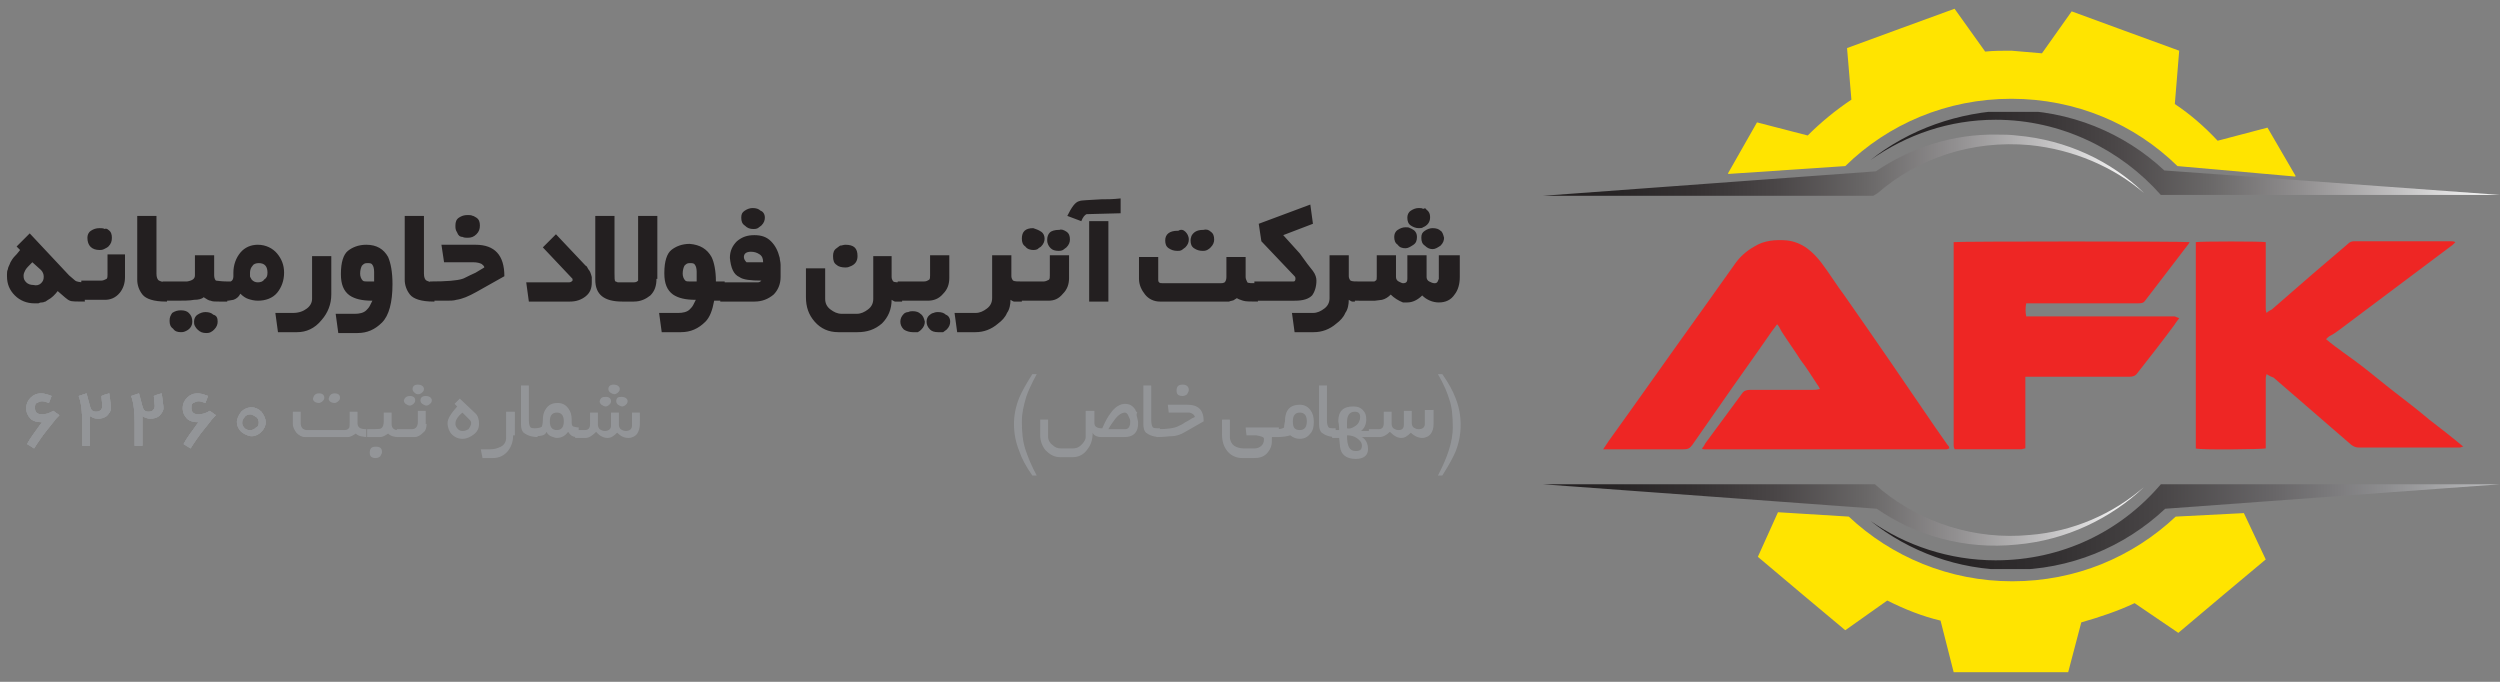 <?xml version="1.0" encoding="utf-8"?>
<!-- Generator: Adobe Illustrator 19.0.0, SVG Export Plug-In . SVG Version: 6.00 Build 0)  -->
<svg version="1.1" id="Layer_1" xmlns="http://www.w3.org/2000/svg" xmlns:xlink="http://www.w3.org/1999/xlink" x="0px" y="0px"
	 viewBox="-107 7 286 78" style="enable-background:new -107 7 286 78;" xml:space="preserve">
<rect x="-107" y="7" width="286" height="78" fill="#808080" stroke="none"/>
<style type="text/css">
	.st0{fill:#231F20;}
	.st1{fill:#939598;}
	.st2{clip-path:url(#XMLID_3_);fill:url(#XMLID_4_);}
	.st3{clip-path:url(#XMLID_6_);fill:url(#XMLID_8_);}
	.st4{clip-path:url(#XMLID_9_);fill:url(#XMLID_10_);}
	.st5{clip-path:url(#XMLID_11_);fill:url(#XMLID_12_);}
	.st6{fill-rule:evenodd;clip-rule:evenodd;fill:#FFE400;}
	.st7{fill:#EE2624;}
</style>
<g id="XMLID_5_">
	<path id="XMLID_247_" class="st0" d="M-97.3,41.5c-0.9,0-1.5,0-1.7-0.1c-0.3-0.1-0.7-0.5-1.4-1.1c-0.3,0.4-0.7,0.8-1.1,1l-0.3,0.2
		c-0.1,0-0.2,0.1-0.4,0.1c-0.1,0-0.2,0-0.4,0.1c-0.1,0-0.3,0-0.5,0c-0.8,0-1.6-0.3-2.2-0.9c-0.6-0.6-0.9-1.3-0.9-2.2v-0.2
		c0-0.2,0-0.4,0.1-0.6c0-0.2,0.2-0.5,0.3-0.8c0.1-0.2,0.3-0.5,0.5-0.7c0.1-0.1,0.3-0.3,0.6-0.7l-0.4-0.4l1.5-1.5l4.5,4.8l0.7,0.6
		c0.1,0.1,0.5,0.2,1.1,0.2V41.5z M-102.3,39.4c0.2-0.2,0.3-0.4,0.3-0.7v-0.1c0-0.2-0.1-0.5-0.3-0.7l-1-0.9c-0.4,0.4-0.7,0.7-0.8,0.9
		c-0.1,0.2-0.2,0.4-0.2,0.6c0,0,0,0.1,0,0.1c0,0.3,0.1,0.5,0.3,0.7c0.2,0.2,0.5,0.3,0.8,0.3c0,0,0,0,0,0
		C-102.8,39.7-102.5,39.6-102.3,39.4L-102.3,39.4z M-92.7,36.2l0,2.5c0,0.7-0.2,1.3-0.6,1.8c-0.5,0.6-1.1,0.8-1.7,0.8h-2.7v-2.2h2.3
		c0.2,0,0.4-0.1,0.6-0.2c0.1-0.1,0.1-0.3,0.1-0.5v-2.3H-92.7z M-94.6,33.3c0.3,0.2,0.4,0.5,0.4,0.9c0,0.4-0.1,0.7-0.4,1
		c-0.1,0.1-0.3,0.2-0.5,0.3c-0.2,0.1-0.4,0.1-0.5,0.1c-0.9,0-1.4-0.5-1.4-1.4v0c0-0.3,0.1-0.6,0.4-0.8c0.3-0.2,0.6-0.3,1-0.3
		c0.2,0,0.4,0,0.6,0.1C-94.9,33.1-94.7,33.2-94.6,33.3L-94.6,33.3z M-88,41.5c-1.4,0-2.3-0.3-2.7-0.8c-0.4-0.5-0.6-1.1-0.6-1.7v-7.3
		h2.2v6.6c0,0.4,0.1,0.7,0.3,0.8c0.2,0.1,0.5,0.2,0.9,0.2V41.5z M-81.1,41.5h-0.8c-0.5,0-0.8,0-1-0.1c-0.2,0-0.5-0.2-0.8-0.4
		c-0.2,0.2-0.6,0.3-1.1,0.3c-0.5,0.1-1.3,0.1-2.2,0.1h-1.4v-2.2h1.5c0.8,0,1.2,0,1.3,0c0.6-0.1,0.9-0.3,0.9-0.7v-2.3h2.2v2.3
		c0,0.3,0.1,0.5,0.2,0.6c0.1,0,0.6,0.1,1.3,0.1V41.5z M-85,43.8c0,0.5-0.3,0.9-0.8,1.1C-86,45-86.2,45-86.3,45
		c-0.4,0-0.7-0.1-0.9-0.4c-0.3-0.2-0.4-0.5-0.4-0.9c0-0.4,0.1-0.6,0.3-0.9c0.3-0.2,0.6-0.3,1-0.3c0.4,0,0.7,0.1,0.9,0.3
		C-85.1,43.1-85,43.4-85,43.8z M-82.1,43.8L-82.1,43.8c0,0.3-0.1,0.6-0.4,0.9c-0.1,0.1-0.2,0.2-0.4,0.3c-0.2,0.1-0.4,0.1-0.5,0.1
		c-0.4,0-0.7-0.1-1-0.4c-0.1-0.1-0.2-0.2-0.3-0.4c-0.1-0.2-0.1-0.3-0.1-0.5c0-0.3,0.1-0.6,0.4-0.8c0.3-0.2,0.6-0.3,0.9-0.3
		c0.4,0,0.7,0.1,0.9,0.3C-82.2,43.1-82.1,43.4-82.1,43.8z M-75.3,36c0.5,0.6,0.8,1.3,0.8,2.2c0,0.9-0.3,1.7-0.8,2.3
		c-0.5,0.6-1.3,0.9-2.2,0.9c-0.4,0-0.8-0.1-1.1-0.2c-0.3-0.1-0.6-0.3-0.9-0.6c-0.2,0.4-0.5,0.6-0.8,0.7l-0.6,0.1c-0.1,0-0.2,0-0.3,0
		h-0.4v-2.2h0.2c0.5,0,0.7,0,0.8,0c0.2-0.1,0.3-0.3,0.3-0.6v-0.4c0-0.9,0.3-1.7,0.8-2.3c0.5-0.6,1.2-0.9,2-0.9
		C-76.6,35-75.8,35.4-75.3,36L-75.3,36z M-76.4,38.2c0-0.7-0.3-1.1-1-1.1c-0.3,0-0.6,0.1-0.7,0.3c-0.2,0.2-0.3,0.5-0.3,0.8
		c0,0.2,0,0.3,0,0.4c0,0.1,0.1,0.2,0.2,0.4c0.2,0.2,0.4,0.3,0.7,0.3c0.3,0,0.6-0.1,0.7-0.3C-76.5,38.8-76.4,38.6-76.4,38.2z
		 M-69.1,36.2l0,4.5c0,1.1-0.4,2.1-1.1,2.9C-71,44.6-72,45-73,45h-2.2l-0.3-2.2h2c0.7,0,1.2-0.2,1.6-0.5c0.4-0.3,0.6-0.7,0.6-1.1
		v-4.9H-69.1z M-62.1,39.5c0,2.1-0.4,3.6-1.2,4.4c-0.8,0.8-1.7,1.2-2.8,1.2h-2.2l-0.3-2.2h2.2c0.5,0,1-0.1,1.3-0.4
		c0.1-0.1,0.3-0.3,0.4-0.5c0.1-0.2,0.2-0.4,0.3-0.6c-1.2,0-2-0.2-2.6-0.6c-0.7-0.5-1-1.3-1-2.4v-0.1c0-1.3,0.3-2.2,0.8-2.6
		c0.5-0.4,1.2-0.7,2.1-0.7c1.2,0,2,0.5,2.5,1.4C-62.3,37.1-62.1,38.1-62.1,39.5L-62.1,39.5z M-65,39.2c0.2,0,0.4,0,0.8,0v-1.1
		c0-0.4-0.1-0.7-0.2-0.8c-0.1-0.2-0.3-0.2-0.6-0.2h0c-0.3,0-0.4,0.1-0.6,0.3c-0.1,0.2-0.2,0.5-0.2,0.9c0,0.3,0.1,0.6,0.3,0.8
		C-65.4,39.2-65.2,39.2-65,39.2L-65,39.2z M-57.4,41.5c-1.4,0-2.3-0.3-2.7-0.8c-0.4-0.5-0.6-1.1-0.6-1.7v-7.3h2.2v6.6
		c0,0.4,0.1,0.7,0.3,0.8c0.2,0.1,0.5,0.2,0.9,0.2V41.5z M-52.6,35c2.2,0,3.3,1.2,3.3,3.6l-3.2,1.8c-0.9,0.5-1.6,0.8-2.3,0.9
		c-0.3,0.1-0.7,0.1-1.2,0.1c-0.4,0-1,0-1.8,0v-2.2c1.9,0,3.1-0.1,3.7-0.3c0.1,0,0.6-0.3,1.5-0.7c0.3-0.2,0.7-0.4,1-0.6
		c0-0.2-0.2-0.3-0.3-0.4c-0.2-0.1-0.5-0.2-1-0.2h-3.3l-0.3-2H-52.6L-52.6,35z M-52.5,31.9c0.3,0.2,0.4,0.5,0.4,0.9
		c0,0.4-0.1,0.7-0.4,1c-0.3,0.3-0.6,0.4-1,0.4c-0.2,0-0.4,0-0.6-0.1c-0.3,0-0.5-0.2-0.6-0.5c-0.2-0.3-0.2-0.5-0.2-0.8
		c0-0.4,0.1-0.7,0.4-0.9c0.3-0.2,0.6-0.3,1-0.3c0.2,0,0.4,0,0.6,0.1C-52.8,31.7-52.7,31.8-52.5,31.9L-52.5,31.9z M-39.3,38.7
		c0,0.2,0,0.4,0,0.6c0,0.7-0.2,1.2-0.7,1.6c-0.5,0.4-1.1,0.6-1.8,0.6h-4.7l-0.3-2.2h4.9c0.2,0,0.3-0.1,0.4-0.2l0-0.2l-3.4-3.6
		l1.5-1.5l3.4,3.6c0.1,0,0.2,0.2,0.3,0.4C-39.5,38-39.4,38.3-39.3,38.7L-39.3,38.7z M-31.9,38.9c0,0.8-0.2,1.4-0.7,1.9
		c-0.5,0.4-1.1,0.7-1.9,0.7h-1.3c-2.1,0-3.1-0.8-3.1-2.5v-7.3h2.2v6.6c0,0.5,0,0.8,0.1,0.9c0.1,0,0.2,0.1,0.3,0.1h0.3
		c0.1,0,0.2,0,0.3,0h1.2c0.3,0,0.4-0.1,0.5-0.2c0,0,0-0.1,0-0.3c0-0.1,0-0.3,0-0.5v-6.6h2.2V38.9z M-25.6,36.4
		c0.3,0.6,0.5,1.6,0.5,2.8h1v2.2h-1.2c-0.2,1.1-0.5,1.9-1,2.4c-0.8,0.8-1.7,1.2-2.8,1.2h-2.2l-0.3-2.2h2.2c0.5,0,1-0.1,1.3-0.4
		c0.1-0.1,0.3-0.3,0.4-0.5c0.1-0.2,0.2-0.4,0.3-0.6c-1.2,0-2-0.2-2.6-0.6c-0.7-0.5-1-1.3-1-2.4v-0.1c0-1.3,0.3-2.2,0.8-2.6
		c0.5-0.4,1.2-0.7,2.1-0.7C-26.9,35-26.1,35.5-25.6,36.4L-25.6,36.4z M-28.1,39.2c0.2,0,0.4,0,0.8,0v-1.1c0-0.4-0.1-0.7-0.2-0.8
		c-0.1-0.2-0.3-0.2-0.6-0.2h0c-0.3,0-0.4,0.1-0.6,0.3c-0.1,0.2-0.2,0.5-0.2,0.9c0,0.3,0.1,0.6,0.3,0.8
		C-28.5,39.2-28.3,39.2-28.1,39.2L-28.1,39.2z M-17.7,38.5c0,0.1,0,0.1,0,0.2c0,0.8-0.3,1.5-0.8,2c-0.6,0.5-1.3,0.8-2.2,0.8h-3.9
		v-2.2h4.3c0.2,0,0.3-0.1,0.4-0.2c-1.2,0-2.1-0.1-2.5-0.4c-0.7-0.3-1-1.1-1.1-2.2c0-0.8,0.3-1.4,0.8-1.9c0.6-0.5,1.2-0.7,2-0.7
		c0.8,0,1.4,0.2,1.9,0.7c0.5,0.5,0.8,1.1,1,1.9c0,0.2,0.1,0.5,0.1,0.8L-17.7,38.5z M-19.5,31.9L-19.5,31.9c0,0.3-0.1,0.6-0.4,0.9
		c-0.1,0.1-0.3,0.2-0.4,0.3c-0.2,0.1-0.4,0.1-0.5,0.1c-0.4,0-0.7-0.1-1-0.4c-0.3-0.2-0.4-0.5-0.4-0.9c0-0.4,0.1-0.6,0.4-0.8
		c0.3-0.2,0.6-0.3,0.9-0.3c0.4,0,0.7,0.1,0.9,0.3C-19.7,31.2-19.5,31.5-19.5,31.9z M-19.7,37c0-0.4-0.1-0.7-0.4-0.9
		c-0.3-0.2-0.6-0.3-1-0.3c-0.5,0-0.8,0.2-0.8,0.6c0,0.2,0.1,0.4,0.3,0.6C-21.4,37-21,37-20.4,37H-19.7z M-3.7,41.5h-0.6
		c-0.1,0-0.2,0-0.3,0c-0.1,0-0.2-0.1-0.4-0.2c0,1.1-0.4,2-1.1,2.7C-6.9,44.7-7.8,45-8.9,45h-2.2c-1.1,0-2-0.4-2.7-1.2
		c-0.7-0.8-1-1.7-1-2.8v-3.3h2.2v3.5c0,0.5,0.2,0.9,0.6,1.2c0.4,0.3,0.8,0.5,1.3,0.5H-9c0.5,0,0.9-0.2,1.3-0.5
		c0.4-0.3,0.6-0.7,0.6-1.2v-4.9H-5v2.4c0,0.2,0.1,0.4,0.2,0.5c0.1,0.1,0.5,0.1,1,0.1V41.5z M-10.3,35c1,0,1.4,0.4,1.4,1.3
		c0,0.6-0.3,1-0.9,1.2c-0.2,0.1-0.4,0.1-0.5,0.1c-0.4,0-0.8-0.1-1-0.3c-0.3-0.2-0.4-0.5-0.4-1c0-0.4,0.1-0.7,0.4-0.9
		c0.1-0.1,0.3-0.2,0.4-0.3C-10.7,35.1-10.5,35-10.3,35L-10.3,35z M1.6,38.8c0,0.7-0.2,1.3-0.7,1.8c-0.5,0.6-1.1,0.8-1.8,0.8h-3.4
		v-2.2h3c0.3,0,0.4-0.1,0.6-0.2c0.1-0.1,0.1-0.3,0.1-0.5v-2.3h2.2V38.8z M-1.2,43.8c0,0.3-0.1,0.6-0.4,0.9c-0.1,0.1-0.2,0.2-0.4,0.3
		C-2.3,45-2.4,45-2.6,45c-0.3,0-0.7-0.1-1-0.3c-0.3-0.3-0.4-0.6-0.4-0.9s0.1-0.6,0.4-0.9c0.1-0.1,0.3-0.2,0.5-0.2
		c0.2-0.1,0.4-0.1,0.5-0.1c0.4,0,0.7,0.1,0.9,0.3C-1.4,43.1-1.3,43.4-1.2,43.8z M1.7,43.8c0,0.3-0.1,0.6-0.4,0.9
		c-0.1,0.1-0.3,0.2-0.4,0.3C0.6,45,0.5,45,0.3,45c-0.4,0-0.7-0.1-0.9-0.3C-0.9,44.4-1,44.1-1,43.8v0c0-0.3,0.1-0.6,0.4-0.8
		c0.1-0.1,0.3-0.2,0.4-0.2c0.2-0.1,0.4-0.1,0.5-0.1c0.4,0,0.7,0.1,0.9,0.3C1.5,43.1,1.7,43.4,1.7,43.8z M9.9,41.5H9.3
		c-0.1,0-0.2,0-0.3,0c-0.1,0-0.2-0.1-0.4-0.2c0,0.5-0.1,1.1-0.4,1.5c-0.2,0.5-0.6,0.9-1,1.2c-0.8,0.7-1.7,1-2.6,1H2.5l-0.3-2.2h2.4
		c0.5,0,0.9-0.2,1.3-0.5c0.4-0.3,0.6-0.7,0.6-1.2v-4.9h2.2v2.4c0,0.2,0.1,0.4,0.2,0.5c0.2,0.1,0.5,0.1,1,0.1V41.5z M15.3,38.8
		c0,0.7-0.2,1.3-0.7,1.8c-0.5,0.6-1,0.8-1.7,0.8H9.4v-2.2h3c0.2,0,0.4-0.1,0.6-0.2c0.1-0.1,0.1-0.3,0.1-0.5v-2.3h2.2V38.8z
		 M12.1,33.5c0.3,0.2,0.4,0.5,0.4,0.8c0,0.3-0.1,0.6-0.4,0.9c-0.1,0.1-0.2,0.1-0.4,0.3c-0.2,0.1-0.4,0.1-0.5,0.1
		c-0.3,0-0.7-0.1-0.9-0.4c-0.3-0.2-0.4-0.5-0.4-0.9c0-0.8,0.4-1.2,1.3-1.2C11.5,33.2,11.8,33.3,12.1,33.5L12.1,33.5z M15,33.5
		c0.3,0.2,0.4,0.5,0.4,0.9c0,0.3-0.1,0.6-0.4,0.9c-0.1,0.1-0.3,0.2-0.4,0.3c-0.2,0.1-0.4,0.1-0.5,0.1c-0.4,0-0.7-0.1-0.9-0.3
		c-0.2-0.2-0.4-0.5-0.4-0.9v-0.1c0-0.3,0.1-0.6,0.3-0.8c0.2-0.2,0.6-0.3,1-0.3h0.1C14.4,33.2,14.7,33.3,15,33.5L15,33.5z M21.1,31.4
		l-3.8,0.1c-0.2,0.1-0.4,0.3-0.6,0.8l-1.6-0.6c0.5-1,0.9-1.6,1.4-1.7c0.2-0.1,1-0.1,2.5-0.2c0.6,0,1.3,0,2.2-0.1V31.4z M19.8,41.5
		h-2.2v-9.2h2.2V41.5z M36.9,41.5c-0.8,0-1.4,0-1.7-0.1c-0.3-0.1-0.6-0.2-0.7-0.3c-0.1,0.1-0.2,0.1-0.3,0.2
		c-0.1,0.1-0.4,0.1-0.6,0.2c-0.2,0-0.3,0-0.4,0h-7.5c-0.7,0-1.3-0.3-1.7-0.8c-0.4-0.5-0.7-1.1-0.7-1.8v-2.5h2.2v2.3
		c0,0.1,0,0.2,0,0.3c0,0.1,0,0.2,0.1,0.3c0.1,0.1,0.2,0.1,0.5,0.1h6.5c0.2,0,0.3,0,0.5-0.1c0.1-0.1,0.2-0.3,0.2-0.6v-2.3h2.2v2.3
		c0,0.2,0.1,0.4,0.2,0.6c0.1,0.1,0.5,0.1,1.2,0.1V41.5z M28.6,33.5c0.2,0.2,0.4,0.5,0.4,0.9v0c0,0.3-0.1,0.6-0.4,0.9
		c-0.1,0.1-0.3,0.2-0.4,0.3c-0.2,0.1-0.3,0.1-0.5,0.1c-0.4,0-0.7-0.1-1-0.3c-0.3-0.2-0.4-0.5-0.4-0.9v0c0-0.7,0.5-1.1,1.4-1.1h0.1
		C28.1,33.2,28.4,33.3,28.6,33.5L28.6,33.5z M31.5,33.5c0.3,0.2,0.4,0.5,0.4,0.9c0,0.3-0.1,0.6-0.4,0.9c-0.1,0.1-0.2,0.2-0.4,0.3
		c-0.2,0.1-0.4,0.1-0.5,0.1c-0.4,0-0.7-0.1-1-0.3c-0.3-0.2-0.4-0.5-0.4-0.9c0-0.1,0-0.2,0.1-0.5c0.2-0.4,0.6-0.7,1.3-0.7h0.1
		C31,33.2,31.3,33.3,31.5,33.5L31.5,33.5z M43.2,38c0.3,0.4,0.4,0.8,0.4,1.1c0,0.7-0.2,1.3-0.5,1.7c-0.4,0.4-1,0.6-2,0.6h-4.6v-2.2
		H41c0.1,0,0.2-0.1,0.2-0.3c0-0.1,0-0.2-0.1-0.3l-3.8-4l-0.3-2l5.9-2.2l0.3,2.2l-3.4,1.3l1.9,2.1C42.4,37,42.8,37.5,43.2,38L43.2,38
		z M48,41.5c-0.1,0-0.2,0-0.3,0c-0.1,0-0.2-0.1-0.4-0.2c0,0.5-0.1,1.1-0.4,1.5c-0.2,0.5-0.6,0.9-1,1.2c-0.8,0.7-1.7,1-2.6,1h-2.2
		l-0.3-2.2h2.4c0.5,0,0.9-0.2,1.3-0.5c0.4-0.3,0.6-0.7,0.6-1.2v-4.9h2.2v2.4c0,0.2,0.1,0.4,0.2,0.5c0.2,0.1,0.5,0.1,1,0.1h1.5
		c0,0,0.1,0,0.1,0h0.1c0.1,0,0.1-0.1,0.2-0.1c0.1-0.1,0.1-0.2,0.1-0.5v-2.4h2.2v2.5c0,0.2,0.1,0.4,0.3,0.5c0.2,0.1,0.4,0.2,0.5,0.2
		h0c0.4,0,0.5-0.2,0.5-0.5v-2.7h2.2v2.5c0,0.2,0.1,0.4,0.3,0.5c0.2,0.1,0.4,0.2,0.6,0.2h0c0.1,0,0.2,0,0.3-0.1
		c0.1-0.1,0.1-0.2,0.2-0.4v-2.7H60v2.5c0,0.8-0.2,1.5-0.6,2c-0.4,0.6-1,0.9-1.8,0.9c-0.7,0-1.4-0.3-1.9-0.8
		c-0.5,0.5-1.1,0.8-1.7,0.8c-0.1,0-0.3,0-0.5,0c-0.5-0.2-1-0.5-1.4-0.9c-0.3,0.3-0.6,0.5-1,0.6l-0.8,0.1H48z M54.7,33.3
		c0.3,0.2,0.4,0.5,0.4,0.8c0,0.4-0.1,0.7-0.4,0.9c-0.3,0.2-0.6,0.4-0.9,0.4c-0.4,0-0.7-0.1-0.9-0.4c-0.3-0.2-0.4-0.5-0.4-0.9
		c0-0.3,0.1-0.6,0.4-0.8c0.3-0.2,0.6-0.3,0.9-0.3c0.2,0,0.4,0,0.5,0.1C54.4,33.1,54.5,33.2,54.7,33.3L54.7,33.3z M56.2,31
		c0.3,0.2,0.4,0.5,0.4,0.8v0.1c0,0.5-0.3,0.9-0.8,1.1c-0.1,0.1-0.3,0.1-0.5,0.1c-0.3,0-0.6-0.1-0.9-0.3c-0.3-0.2-0.4-0.5-0.4-0.9
		c0-0.3,0.1-0.6,0.4-0.8c0.3-0.2,0.6-0.3,0.9-0.3c0.2,0,0.4,0,0.5,0.1C56,30.8,56.1,30.8,56.2,31L56.2,31z M58.2,34.2
		c0,0.3-0.1,0.6-0.4,0.9c-0.3,0.2-0.6,0.4-0.9,0.4c-0.3,0-0.6-0.1-0.9-0.4c-0.3-0.2-0.4-0.5-0.4-0.9c0-0.4,0.1-0.6,0.4-0.8
		c0.3-0.2,0.6-0.3,0.9-0.3c0.4,0,0.7,0.1,0.9,0.3C58,33.5,58.1,33.8,58.2,34.2z"/>
	<g>
		<path class="st1" d="M-100.2,54.5c-0.2,0.2-0.5,0.5-0.7,0.8l-0.8,1c-0.4,0.5-0.9,1.2-1.4,2l-0.8-0.5c0.3-0.6,0.9-1.4,1.7-2.5
			c-0.5,0-1-0.1-1.3-0.4c-0.3-0.3-0.5-0.7-0.5-1.2c0-0.5,0.2-0.9,0.5-1.2c0.3-0.3,0.7-0.5,1.2-0.5c0.3,0,0.7,0.1,1.2,0.3l-0.3,0.8
			c-0.3-0.1-0.5-0.2-0.8-0.2c-0.2,0-0.4,0.1-0.6,0.2c-0.2,0.1-0.2,0.3-0.2,0.6c0,0.5,0.3,0.7,0.8,0.7c0.4,0,0.8-0.1,1.3-0.4
			L-100.2,54.5z"/>
		<path class="st1" d="M-94.3,53.7c0,0.3-0.2,0.6-0.5,0.9c-0.3,0.2-0.6,0.3-1,0.3c-0.3,0-0.6-0.1-0.9-0.3l0,3.4h-0.9v-2.7
			c0-1.2-0.1-2.2-0.4-3l0.9-0.3l0.4,1.5c0.1,0.4,0.3,0.6,0.7,0.6c0.3,0,0.5-0.1,0.6-0.3c0.1-0.1,0.1-0.3,0.1-0.4l-0.1-1.1
			c0.2-0.1,0.5-0.2,0.9-0.3C-94.4,52.8-94.3,53.4-94.3,53.7z"/>
		<path class="st1" d="M-88.3,53.7c0,0.3-0.2,0.6-0.5,0.9c-0.3,0.2-0.6,0.3-1,0.3c-0.3,0-0.6-0.1-0.9-0.3l0,3.4h-0.9v-2.7
			c0-1.2-0.1-2.2-0.4-3l0.9-0.3l0.4,1.5c0.1,0.4,0.3,0.6,0.7,0.6c0.3,0,0.5-0.1,0.6-0.3c0.1-0.1,0.1-0.3,0.1-0.4l-0.1-1.1
			c0.2-0.1,0.5-0.2,0.9-0.3C-88.4,52.8-88.3,53.4-88.3,53.7z"/>
		<path class="st1" d="M-82.3,54.5c-0.2,0.2-0.5,0.5-0.7,0.8l-0.8,1c-0.4,0.5-0.9,1.2-1.4,2l-0.8-0.5c0.3-0.6,0.9-1.4,1.7-2.5
			c-0.5,0-1-0.1-1.3-0.4c-0.3-0.3-0.5-0.7-0.5-1.2c0-0.5,0.2-0.9,0.5-1.2c0.3-0.3,0.7-0.5,1.2-0.5c0.3,0,0.7,0.1,1.2,0.3l-0.3,0.8
			c-0.3-0.1-0.5-0.2-0.8-0.2c-0.2,0-0.4,0.1-0.6,0.2c-0.2,0.1-0.2,0.3-0.2,0.6c0,0.5,0.3,0.7,0.8,0.7c0.4,0,0.8-0.1,1.3-0.4
			L-82.3,54.5z"/>
		<path class="st1" d="M-76.6,55.3c0,0.4-0.2,0.8-0.5,1.1c-0.3,0.3-0.7,0.5-1.1,0.5c-0.4,0-0.8-0.2-1.2-0.5
			c-0.3-0.3-0.5-0.7-0.5-1.1c0-0.4,0.2-0.8,0.5-1.2c0.3-0.3,0.7-0.5,1.2-0.5c0.4,0,0.8,0.2,1.1,0.5C-76.8,54.5-76.6,54.9-76.6,55.3z
			 M-77.4,55.3c0-0.2-0.1-0.5-0.3-0.6s-0.4-0.3-0.7-0.3c-0.2,0-0.5,0.1-0.6,0.3c-0.2,0.2-0.3,0.4-0.3,0.7c0,0.2,0.1,0.4,0.3,0.6
			c0.2,0.2,0.4,0.2,0.7,0.2c0.2,0,0.4-0.1,0.6-0.3C-77.4,55.8-77.4,55.5-77.4,55.3z"/>
	</g>
	<g>
		<path class="st1" d="M-100.2,54.5c-0.2,0.2-0.5,0.5-0.7,0.8l-0.8,1c-0.4,0.5-0.9,1.2-1.4,2l-0.8-0.5c0.3-0.6,0.9-1.4,1.7-2.5
			c-0.5,0-1-0.1-1.3-0.4c-0.3-0.3-0.5-0.7-0.5-1.2c0-0.5,0.2-0.9,0.5-1.2c0.3-0.3,0.7-0.5,1.2-0.5c0.3,0,0.7,0.1,1.2,0.3l-0.3,0.8
			c-0.3-0.1-0.5-0.2-0.8-0.2c-0.2,0-0.4,0.1-0.6,0.2c-0.2,0.1-0.2,0.3-0.2,0.6c0,0.5,0.3,0.7,0.8,0.7c0.4,0,0.8-0.1,1.3-0.4
			L-100.2,54.5z"/>
		<path class="st1" d="M-94.3,53.7c0,0.3-0.2,0.6-0.5,0.9c-0.3,0.2-0.6,0.3-1,0.3c-0.3,0-0.6-0.1-0.9-0.3l0,3.4h-0.9v-2.7
			c0-1.2-0.1-2.2-0.4-3l0.9-0.3l0.4,1.5c0.1,0.4,0.3,0.6,0.7,0.6c0.3,0,0.5-0.1,0.6-0.3c0.1-0.1,0.1-0.3,0.1-0.4l-0.1-1.1
			c0.2-0.1,0.5-0.2,0.9-0.3C-94.4,52.8-94.3,53.4-94.3,53.7z"/>
		<path class="st1" d="M-88.3,53.7c0,0.3-0.2,0.6-0.5,0.9c-0.3,0.2-0.6,0.3-1,0.3c-0.3,0-0.6-0.1-0.9-0.3l0,3.4h-0.9v-2.7
			c0-1.2-0.1-2.2-0.4-3l0.9-0.3l0.4,1.5c0.1,0.4,0.3,0.6,0.7,0.6c0.3,0,0.5-0.1,0.6-0.3c0.1-0.1,0.1-0.3,0.1-0.4l-0.1-1.1
			c0.2-0.1,0.5-0.2,0.9-0.3C-88.4,52.8-88.3,53.4-88.3,53.7z"/>
		<path class="st1" d="M-82.3,54.5c-0.2,0.2-0.5,0.5-0.7,0.8l-0.8,1c-0.4,0.5-0.9,1.2-1.4,2l-0.8-0.5c0.3-0.6,0.9-1.4,1.7-2.5
			c-0.5,0-1-0.1-1.3-0.4c-0.3-0.3-0.5-0.7-0.5-1.2c0-0.5,0.2-0.9,0.5-1.2c0.3-0.3,0.7-0.5,1.2-0.5c0.3,0,0.7,0.1,1.2,0.3l-0.3,0.8
			c-0.3-0.1-0.5-0.2-0.8-0.2c-0.2,0-0.4,0.1-0.6,0.2c-0.2,0.1-0.2,0.3-0.2,0.6c0,0.5,0.3,0.7,0.8,0.7c0.4,0,0.8-0.1,1.3-0.4
			L-82.3,54.5z"/>
		<path class="st1" d="M-76.6,55.3c0,0.4-0.2,0.8-0.5,1.1c-0.3,0.3-0.7,0.5-1.1,0.5c-0.4,0-0.8-0.2-1.2-0.5
			c-0.3-0.3-0.5-0.7-0.5-1.1c0-0.4,0.2-0.8,0.5-1.2c0.3-0.3,0.7-0.5,1.2-0.5c0.4,0,0.8,0.2,1.1,0.5C-76.8,54.5-76.6,54.9-76.6,55.3z
			 M-77.4,55.3c0-0.2-0.1-0.5-0.3-0.6s-0.4-0.3-0.7-0.3c-0.2,0-0.5,0.1-0.6,0.3c-0.2,0.2-0.3,0.4-0.3,0.7c0,0.2,0.1,0.4,0.3,0.6
			c0.2,0.2,0.4,0.2,0.7,0.2c0.2,0,0.4-0.1,0.6-0.3C-77.4,55.8-77.4,55.5-77.4,55.3z"/>
	</g>
	<g id="XMLID_151_">
		<path class="st1" d="M-100.2,54.5c-0.2,0.2-0.5,0.5-0.7,0.8l-0.8,1c-0.4,0.5-0.9,1.2-1.4,2l-0.8-0.5c0.3-0.6,0.9-1.4,1.7-2.5
			c-0.5,0-1-0.1-1.3-0.4c-0.3-0.3-0.5-0.7-0.5-1.2c0-0.5,0.2-0.9,0.5-1.2c0.3-0.3,0.7-0.5,1.2-0.5c0.3,0,0.7,0.1,1.2,0.3l-0.3,0.8
			c-0.3-0.1-0.5-0.2-0.8-0.2c-0.2,0-0.4,0.1-0.6,0.2c-0.2,0.1-0.2,0.3-0.2,0.6c0,0.5,0.3,0.7,0.8,0.7c0.4,0,0.8-0.1,1.3-0.4
			L-100.2,54.5z"/>
		<path class="st1" d="M-94.3,53.7c0,0.3-0.2,0.6-0.5,0.9c-0.3,0.2-0.6,0.3-1,0.3c-0.3,0-0.6-0.1-0.9-0.3l0,3.4h-0.9v-2.7
			c0-1.2-0.1-2.2-0.4-3l0.9-0.3l0.4,1.5c0.1,0.4,0.3,0.6,0.7,0.6c0.3,0,0.5-0.1,0.6-0.3c0.1-0.1,0.1-0.3,0.1-0.4l-0.1-1.1
			c0.2-0.1,0.5-0.2,0.9-0.3C-94.4,52.8-94.3,53.4-94.3,53.7z"/>
		<path class="st1" d="M-88.3,53.7c0,0.3-0.2,0.6-0.5,0.9c-0.3,0.2-0.6,0.3-1,0.3c-0.3,0-0.6-0.1-0.9-0.3l0,3.4h-0.9v-2.7
			c0-1.2-0.1-2.2-0.4-3l0.9-0.3l0.4,1.5c0.1,0.4,0.3,0.6,0.7,0.6c0.3,0,0.5-0.1,0.6-0.3c0.1-0.1,0.1-0.3,0.1-0.4l-0.1-1.1
			c0.2-0.1,0.5-0.2,0.9-0.3C-88.4,52.8-88.3,53.4-88.3,53.7z"/>
		<path class="st1" d="M-82.3,54.5c-0.2,0.2-0.5,0.5-0.7,0.8l-0.8,1c-0.4,0.5-0.9,1.2-1.4,2l-0.8-0.5c0.3-0.6,0.9-1.4,1.7-2.5
			c-0.5,0-1-0.1-1.3-0.4c-0.3-0.3-0.5-0.7-0.5-1.2c0-0.5,0.2-0.9,0.5-1.2c0.3-0.3,0.7-0.5,1.2-0.5c0.3,0,0.7,0.1,1.2,0.3l-0.3,0.8
			c-0.3-0.1-0.5-0.2-0.8-0.2c-0.2,0-0.4,0.1-0.6,0.2c-0.2,0.1-0.2,0.3-0.2,0.6c0,0.5,0.3,0.7,0.8,0.7c0.4,0,0.8-0.1,1.3-0.4
			L-82.3,54.5z"/>
		<path class="st1" d="M-76.6,55.3c0,0.4-0.2,0.8-0.5,1.1c-0.3,0.3-0.7,0.5-1.1,0.5c-0.4,0-0.8-0.2-1.2-0.5
			c-0.3-0.3-0.5-0.7-0.5-1.1c0-0.4,0.2-0.8,0.5-1.2c0.3-0.3,0.7-0.5,1.2-0.5c0.4,0,0.8,0.2,1.1,0.5C-76.8,54.5-76.6,54.9-76.6,55.3z
			 M-77.4,55.3c0-0.2-0.1-0.5-0.3-0.6s-0.4-0.3-0.7-0.3c-0.2,0-0.5,0.1-0.6,0.3c-0.2,0.2-0.3,0.4-0.3,0.7c0,0.2,0.1,0.4,0.3,0.6
			c0.2,0.2,0.4,0.2,0.7,0.2c0.2,0,0.4-0.1,0.6-0.3C-77.4,55.8-77.4,55.5-77.4,55.3z"/>
	</g>
	<path id="XMLID_194_" class="st1" d="M-64.8,57c-0.7,0-1.2-0.1-1.5-0.4c-0.3,0.2-0.6,0.4-0.9,0.4h-4.9c-0.4,0-0.7-0.2-1-0.5
		c-0.2-0.3-0.4-0.6-0.4-1v-1.4h0.9v1.3c0,0.3,0.1,0.5,0.2,0.6c0.1,0.1,0.3,0.2,0.5,0.2h4.3c0.3,0,0.4-0.1,0.5-0.2
		c0.1-0.1,0.1-0.3,0.1-0.6v-1.3h0.9v1.3c0,0.5,0.3,0.7,1,0.7V57z M-70.5,52c0.4,0,0.6,0.2,0.6,0.5c0,0.2-0.1,0.3-0.2,0.4
		c-0.1,0.1-0.3,0.2-0.4,0.2c-0.4,0-0.7-0.2-0.7-0.5C-71.1,52.2-70.9,52-70.5,52L-70.5,52z M-68.7,52c0.4,0,0.6,0.2,0.6,0.5
		c0,0.2-0.1,0.3-0.2,0.4c-0.1,0.1-0.3,0.2-0.4,0.2c-0.4,0-0.7-0.2-0.7-0.5C-69.3,52.2-69.1,52-68.7,52L-68.7,52z M-61.1,57h-0.3
		c-0.5,0-0.9-0.1-1.2-0.4c-0.3,0.2-0.6,0.4-0.9,0.4H-65v-0.9c1,0,1.5,0,1.6-0.1c0.2-0.1,0.3-0.4,0.3-0.8c0-0.1,0-0.3,0-0.5
		c0-0.2,0-0.4,0-0.5h0.9v1.3c0,0.3,0.1,0.5,0.3,0.6c0.1,0.1,0.4,0.1,0.7,0.1V57z M-64,58.1c0.5,0,0.7,0.2,0.7,0.6
		c0,0.2-0.1,0.3-0.2,0.5c-0.1,0.1-0.3,0.2-0.5,0.2c-0.5,0-0.7-0.2-0.7-0.6C-64.7,58.3-64.5,58.1-64,58.1L-64,58.1z M-58.2,55.5
		c0,0.4-0.1,0.8-0.4,1c-0.3,0.3-0.6,0.5-1,0.5h-2v-0.9h1.7c0.3,0,0.4-0.1,0.5-0.2c0.1-0.1,0.2-0.3,0.2-0.6v-1.3h0.9V55.5z
		 M-60.1,52.3c0.4,0,0.6,0.2,0.6,0.5c0,0.2-0.1,0.3-0.2,0.4c-0.1,0.1-0.3,0.2-0.4,0.2c-0.2,0-0.3-0.1-0.5-0.2
		c-0.1-0.1-0.2-0.2-0.2-0.4C-60.7,52.5-60.5,52.3-60.1,52.3L-60.1,52.3z M-59.2,51c0.4,0,0.7,0.2,0.7,0.5c0,0.2-0.1,0.3-0.2,0.4
		c-0.1,0.1-0.3,0.2-0.4,0.2c-0.2,0-0.3,0-0.5-0.2c-0.1-0.1-0.2-0.2-0.2-0.4C-59.8,51.2-59.6,51-59.2,51L-59.2,51z M-58.3,52.3
		c0.4,0,0.7,0.2,0.7,0.5c0,0.2-0.1,0.3-0.2,0.4c-0.1,0.1-0.3,0.2-0.4,0.2c-0.2,0-0.3-0.1-0.5-0.2c-0.1-0.1-0.2-0.2-0.2-0.4
		C-58.9,52.5-58.7,52.3-58.3,52.3L-58.3,52.3z M-52.6,54.3c0.3,0.3,0.4,0.7,0.4,1.2c0,0.5-0.2,0.9-0.6,1.2c-0.4,0.3-0.8,0.5-1.3,0.5
		c-0.5,0-0.9-0.2-1.2-0.5c-0.3-0.3-0.5-0.8-0.5-1.3c0-0.5,0.4-1.1,1.1-1.9l-0.3-0.3l0.6-0.6L-52.6,54.3L-52.6,54.3z M-53.1,55.4
		c0-0.2-0.1-0.3-0.2-0.4l-0.8-0.8c-0.6,0.5-0.8,0.9-0.8,1.3c0,0.2,0.1,0.4,0.3,0.6c0.2,0.2,0.4,0.2,0.6,0.2c0.2,0,0.4-0.1,0.6-0.2
		C-53.2,55.8-53.1,55.6-53.1,55.4z M-48.3,56.8c0,0.7-0.2,1.3-0.6,1.8c-0.4,0.5-1,0.8-1.7,0.8h-1.2l-0.2-1h1.1
		c0.4,0,0.8-0.1,1.2-0.3c0.4-0.2,0.6-0.6,0.6-1v-3h1V56.8z M-45.4,57c-0.8,0-1.3-0.2-1.7-0.5c-0.2-0.2-0.3-0.5-0.3-1v-4.4h0.9v4
		c0,0.4,0.1,0.7,0.2,0.8c0.1,0.1,0.4,0.1,0.8,0.1V57z M-40.8,57c-0.3,0-0.5,0-0.7-0.1c-0.2-0.1-0.3-0.2-0.5-0.5
		c-0.3,0.4-0.7,0.7-1.3,0.7c-0.2,0-0.4-0.1-0.7-0.2c-0.2-0.1-0.4-0.3-0.5-0.5c-0.1,0.4-0.5,0.5-1.4,0.5v-0.9c0.5,0,0.8-0.1,0.9-0.2
		c0-0.1,0.1-0.3,0.1-0.7c0-0.6,0.1-1,0.4-1.4c0.3-0.4,0.7-0.6,1.3-0.6c0.5,0,0.9,0.2,1.2,0.6c0.3,0.4,0.4,0.8,0.4,1.3
		c0,0.2,0,0.3,0,0.4c0,0.2,0.1,0.4,0.2,0.4c0.1,0,0.3,0.1,0.6,0.1V57z M-43.3,56.2c0.5,0,0.8-0.3,0.8-1c0-0.7-0.3-1-0.8-1
		c-0.5,0-0.8,0.3-0.8,1C-44.1,55.9-43.8,56.2-43.3,56.2L-43.3,56.2z M-33.8,55.5c0,0.4-0.1,0.8-0.3,1.1c-0.2,0.3-0.6,0.5-1,0.5
		c-0.5,0-0.9-0.2-1.3-0.6c-0.4,0.4-0.7,0.6-1.1,0.6c-0.4,0-0.9-0.2-1.3-0.7c-0.4,0.4-0.8,0.7-1.2,0.7h-1.2v-0.9h1.1
		c0.4,0,0.6-0.2,0.6-0.7v-1.3h0.9v1.4c0,0.2,0.1,0.4,0.2,0.5c0.2,0.1,0.3,0.2,0.6,0.2c0.4,0,0.7-0.2,0.7-0.6v-1.5h0.9v1.4
		c0,0.2,0.1,0.4,0.2,0.5c0.2,0.1,0.3,0.2,0.6,0.2c0.4,0,0.7-0.2,0.7-0.6v-1.5h0.9V55.5z M-37.7,52.4c0.4,0,0.6,0.2,0.6,0.5
		c0,0.2-0.1,0.3-0.2,0.4c-0.1,0.1-0.3,0.2-0.4,0.2c-0.2,0-0.3-0.1-0.5-0.2c-0.1-0.1-0.2-0.2-0.2-0.4C-38.3,52.5-38.1,52.4-37.7,52.4
		L-37.7,52.4z M-36.8,51c0.4,0,0.7,0.2,0.7,0.5c0,0.2-0.1,0.3-0.2,0.4c-0.1,0.1-0.3,0.2-0.4,0.2c-0.2,0-0.3-0.1-0.5-0.2
		c-0.1-0.1-0.2-0.2-0.2-0.4C-37.4,51.2-37.2,51-36.8,51L-36.8,51z M-35.9,52.4c0.4,0,0.7,0.2,0.7,0.5c0,0.2-0.1,0.3-0.2,0.4
		c-0.1,0.1-0.3,0.2-0.4,0.2c-0.2,0-0.3-0.1-0.5-0.2c-0.1-0.1-0.2-0.2-0.2-0.4C-36.5,52.5-36.3,52.4-35.9,52.4L-35.9,52.4z
		 M11.6,49.8c-0.6,1.1-1,2-1.2,2.6c-0.3,1-0.5,1.9-0.5,2.8c0,1.2,0.1,2.3,0.4,3.2c0.3,0.9,0.7,1.9,1.3,3h-0.5
		c-0.7-1-1.2-1.9-1.5-2.8c-0.4-1-0.6-2-0.6-3.1c0-1,0.2-2,0.6-3c0.3-0.7,0.8-1.6,1.5-2.7H11.6z M23.1,54.8c0,0.1,0.1,0.3,0.1,0.6
		c0,0.5-0.1,0.9-0.4,1.2c-0.3,0.3-0.7,0.4-1.2,0.4H19c-0.5,0-0.9-0.2-1-0.5c0,0.8-0.2,1.4-0.6,1.9c-0.4,0.6-1,0.9-1.7,0.9h-1.4
		c-0.7,0-1.2-0.3-1.7-0.8c-0.4-0.5-0.6-1.1-0.6-1.7V55h0.9v2c0,0.3,0.2,0.7,0.5,0.9c0.3,0.3,0.6,0.4,1,0.4h1.3c0.4,0,0.7-0.1,1-0.4
		c0.3-0.3,0.5-0.6,0.5-0.9v-3h1v1.4c0,0.4,0.3,0.6,0.9,0.6c0.3-0.7,0.6-1.3,1-1.8c0.5-0.7,1.1-1,1.6-1c0.5,0,0.9,0.2,1.2,0.7
		c0,0.1,0.1,0.2,0.2,0.3C23,54.3,23,54.5,23.1,54.8L23.1,54.8z M21.7,56.1c0.4,0,0.6-0.3,0.6-0.9c0-0.2-0.1-0.4-0.2-0.6
		c-0.1-0.3-0.3-0.4-0.4-0.4c-0.3,0-0.7,0.2-1.1,0.7c-0.3,0.4-0.6,0.8-0.8,1.2H21.7L21.7,56.1z M25.8,57c-0.8,0-1.3-0.2-1.7-0.5
		c-0.2-0.2-0.3-0.5-0.3-1v-4.4h0.9v4c0,0.4,0.1,0.7,0.2,0.8c0.1,0.1,0.4,0.1,0.8,0.1V57z M28.8,53.3c1.3,0,1.9,0.6,1.9,1.9l-2.1,1.2
		c-0.5,0.3-1,0.5-1.6,0.5c-0.3,0-0.8,0.1-1.7,0.1v-0.9c1.2,0,2.1-0.1,2.6-0.4c0,0,0.3-0.1,0.7-0.4c0.3-0.1,0.6-0.4,1.1-0.6
		c-0.1-0.3-0.3-0.4-0.6-0.5c-0.1,0-0.4,0-0.8,0h-1.6l-0.1-0.9H28.8L28.8,53.3z M28.3,51c0.4,0,0.7,0.2,0.7,0.6
		c0,0.2-0.1,0.3-0.2,0.5c-0.1,0.1-0.3,0.2-0.5,0.2c-0.5,0-0.7-0.2-0.7-0.6C27.6,51.2,27.8,51,28.3,51L28.3,51z M39.4,57h-0.9l0,0.5
		c0,0.5-0.2,1-0.6,1.4c-0.4,0.4-0.9,0.5-1.4,0.5h-1.4c-0.7,0-1.3-0.3-1.7-0.8c-0.4-0.5-0.6-1.1-0.6-1.9V55h0.9v2
		c0,0.4,0.2,0.8,0.5,1c0.3,0.2,0.7,0.3,1.1,0.3h1.2c0.3,0,0.6-0.1,0.8-0.3c0.2-0.2,0.3-0.4,0.3-0.8c0-0.2-0.3-0.3-0.9-0.4
		c-0.1,0-0.5,0-1.1,0l-0.1-0.9h3.8V57z M42.9,53.9c0.3,0.4,0.4,0.8,0.4,1.4c0,0.5-0.1,1-0.4,1.3c-0.3,0.4-0.7,0.6-1.2,0.6
		c-0.4,0-0.7-0.1-1.1-0.4c-0.3,0.1-0.8,0.2-1.6,0.2v-0.9c0.5,0,0.8-0.1,0.9-0.2c0,0,0-0.3,0.1-0.7c0-1.3,0.6-1.9,1.7-1.9
		C42.2,53.3,42.6,53.5,42.9,53.9L42.9,53.9z M41.7,56.2c0.5,0,0.8-0.3,0.8-1c0-0.7-0.3-1-0.8-1c-0.5,0-0.8,0.3-0.8,1
		C40.9,55.9,41.1,56.2,41.7,56.2L41.7,56.2z M45.9,57c-0.8,0-1.3-0.2-1.7-0.5c-0.2-0.2-0.3-0.5-0.3-1v-4.4h0.9v4
		c0,0.4,0.1,0.7,0.2,0.8c0.1,0.1,0.4,0.1,0.8,0.1V57z M50,57h-1.2c0.5,0.3,0.7,0.8,0.7,1.4c0,0.7-0.5,1.1-1.4,1.1
		c-1.1,0-1.7-0.5-1.8-1.4l-0.1-1h-0.8v-0.9h0.8c0-0.6-0.1-1-0.1-1c0-1.2,0.6-1.7,1.7-1.7c0.5,0,0.8,0.1,1.1,0.4
		c0.3,0.3,0.4,0.6,0.4,1.1c0,0.5-0.2,1-0.6,1.3H50V57z M48.1,55.7c0.3-0.2,0.5-0.6,0.5-1c0-0.4-0.2-0.6-0.6-0.6
		c-0.6,0-0.9,0.4-0.9,1.2c0,0,0,0.3,0,0.7C47.5,56.1,47.8,55.9,48.1,55.7L48.1,55.7z M48.1,58.6c0.5,0,0.7-0.2,0.7-0.6
		c0-0.4-0.2-0.6-0.6-0.9c-0.3-0.2-0.7-0.3-1.1-0.3C47.1,58.1,47.4,58.6,48.1,58.6L48.1,58.6z M57,55.5c0,0.5-0.1,0.8-0.3,1.1
		c-0.2,0.3-0.6,0.5-1,0.5c-0.4,0-0.9-0.2-1.3-0.6c-0.4,0.4-0.7,0.6-1.1,0.6c-0.4,0-0.8-0.2-1.3-0.7c-0.4,0.4-0.8,0.6-1.2,0.6h-1.2
		v-0.9h1.1c0.4,0,0.6-0.2,0.6-0.7v-1.3h0.9v1.4c0,0.2,0.1,0.4,0.2,0.5c0.2,0.1,0.3,0.2,0.6,0.2c0.4,0,0.6-0.2,0.6-0.6v-1.6h0.9v1.4
		c0,0.2,0.1,0.4,0.2,0.5c0.2,0.1,0.3,0.2,0.6,0.2c0.4,0,0.7-0.2,0.7-0.6v-1.6H57V55.5z M59.5,52.5c0.4,1,0.6,2,0.6,3.1
		c0,1.1-0.2,2.1-0.6,3.1c-0.3,0.7-0.8,1.6-1.5,2.7h-0.5c1.1-2.1,1.7-3.9,1.7-5.5c0-1.3-0.1-2.4-0.4-3.2c-0.2-0.7-0.6-1.7-1.3-2.9H58
		C58.7,50.8,59.2,51.7,59.5,52.5L59.5,52.5z"/>
</g>
<g id="XMLID_1_">
	<g id="XMLID_220_">
		<defs>
			<path id="XMLID_206_" d="M69.5,62.4l38.2,2.8c4.5,3.1,10.1,4.7,16,4.1c5.7-0.5,10.8-3,14.6-6.6c-3.6,3.1-8.1,5.1-13.1,5.5
				c-6.3,0.6-12.3-1.4-16.9-5.1l-0.8-0.7H69.5z"/>
		</defs>
		<clipPath id="XMLID_3_">
			<use xlink:href="#XMLID_206_"  style="overflow:visible;"/>
		</clipPath>
		
			<linearGradient id="XMLID_4_" gradientUnits="userSpaceOnUse" x1="-106.713" y1="-1.545" x2="-105.402" y2="-1.545" gradientTransform="matrix(52.514 0 0 -52.514 5673.458 -14.989)">
			<stop  offset="0" style="stop-color:#231F20"/>
			<stop  offset="0.119" style="stop-color:#272425"/>
			<stop  offset="0.252" style="stop-color:#353132"/>
			<stop  offset="0.392" style="stop-color:#4B4748"/>
			<stop  offset="0.536" style="stop-color:#696767"/>
			<stop  offset="0.684" style="stop-color:#918F90"/>
			<stop  offset="0.836" style="stop-color:#C1C0C1"/>
			<stop  offset="0.987" style="stop-color:#FAFAFA"/>
			<stop  offset="1" style="stop-color:#FFFFFF"/>
		</linearGradient>
		<rect id="XMLID_207_" x="69.5" y="62.4" class="st2" width="68.9" height="7.4"/>
	</g>
	<g id="XMLID_217_">
		<defs>
			<path id="XMLID_204_" d="M107.6,26.6l-38.1,2.8h37.8l0.5-0.3c4.6-4,10.8-6.1,17.4-5.5c5,0.5,9.6,2.5,13.1,5.5
				c-3.8-3.7-8.9-6.1-14.6-6.6c-0.8-0.1-1.5-0.1-2.2-0.1C116.4,22.3,111.6,23.9,107.6,26.6"/>
		</defs>
		<clipPath id="XMLID_6_">
			<use xlink:href="#XMLID_204_"  style="overflow:visible;"/>
		</clipPath>
		
			<linearGradient id="XMLID_8_" gradientUnits="userSpaceOnUse" x1="-106.713" y1="-1.36" x2="-105.402" y2="-1.36" gradientTransform="matrix(52.514 0 0 -52.514 5673.458 -45.554)">
			<stop  offset="0" style="stop-color:#231F20"/>
			<stop  offset="0.119" style="stop-color:#272425"/>
			<stop  offset="0.252" style="stop-color:#353132"/>
			<stop  offset="0.392" style="stop-color:#4B4748"/>
			<stop  offset="0.536" style="stop-color:#696767"/>
			<stop  offset="0.684" style="stop-color:#918F90"/>
			<stop  offset="0.836" style="stop-color:#C1C0C1"/>
			<stop  offset="0.987" style="stop-color:#FAFAFA"/>
			<stop  offset="1" style="stop-color:#FFFFFF"/>
		</linearGradient>
		<rect id="XMLID_205_" x="69.5" y="22.3" class="st3" width="68.9" height="7.1"/>
	</g>
	<g id="XMLID_214_">
		<defs>
			<path id="XMLID_202_" d="M107,25.3c4.1-2.9,9-4.6,14.3-4.6c7.5,0,14.3,3.4,18.9,8.6v0H179l-38.4-2.8c-4.6-4.3-10.8-6.9-17.6-6.9
				C117,19.8,111.4,21.8,107,25.3"/>
		</defs>
		<clipPath id="XMLID_9_">
			<use xlink:href="#XMLID_202_"  style="overflow:visible;"/>
		</clipPath>
		
			<linearGradient id="XMLID_10_" gradientUnits="userSpaceOnUse" x1="-106.652" y1="-1.251" x2="-105.34" y2="-1.251" gradientTransform="matrix(54.93 0 0 -54.93 5965.363 -44.123)">
			<stop  offset="0" style="stop-color:#231F20"/>
			<stop  offset="0.119" style="stop-color:#272425"/>
			<stop  offset="0.252" style="stop-color:#353132"/>
			<stop  offset="0.392" style="stop-color:#4B4748"/>
			<stop  offset="0.536" style="stop-color:#696767"/>
			<stop  offset="0.684" style="stop-color:#918F90"/>
			<stop  offset="0.836" style="stop-color:#C1C0C1"/>
			<stop  offset="0.987" style="stop-color:#FAFAFA"/>
			<stop  offset="1" style="stop-color:#FFFFFF"/>
		</linearGradient>
		<rect id="XMLID_203_" x="107" y="19.8" class="st4" width="72" height="9.7"/>
	</g>
	<g id="XMLID_211_">
		<defs>
			<path id="XMLID_200_" d="M140.2,62.4L140.2,62.4c-4.6,5.4-11.3,8.7-18.9,8.7c-5.3,0-10.3-1.7-14.3-4.5c4.4,3.5,10,5.6,16,5.6
				c6.8,0,13-2.6,17.7-7l38.3-2.8H140.2z"/>
		</defs>
		<clipPath id="XMLID_11_">
			<use xlink:href="#XMLID_200_"  style="overflow:visible;"/>
		</clipPath>
		
			<linearGradient id="XMLID_12_" gradientUnits="userSpaceOnUse" x1="-106.652" y1="-1.435" x2="-105.34" y2="-1.435" gradientTransform="matrix(54.93 0 0 -54.93 5965.363 -11.534)">
			<stop  offset="0" style="stop-color:#231F20"/>
			<stop  offset="0.143" style="stop-color:#272425"/>
			<stop  offset="0.302" style="stop-color:#343132"/>
			<stop  offset="0.469" style="stop-color:#4A4748"/>
			<stop  offset="0.642" style="stop-color:#686668"/>
			<stop  offset="0.82" style="stop-color:#8E8E90"/>
			<stop  offset="0.998" style="stop-color:#BDBEC0"/>
			<stop  offset="1" style="stop-color:#BDBEC1"/>
		</linearGradient>
		<rect id="XMLID_201_" x="107" y="62.4" class="st5" width="72" height="9.7"/>
	</g>
	<g id="XMLID_7_">
		<path id="XMLID_199_" class="st6" d="M126.6,13.1l3.4-4.8l6,2.2l6.3,2.3l-0.5,6.1c1.8,1.2,3.4,2.6,4.9,4.2l5.7-1.5l3.2,5.5l0,0.1
			L142.1,26c-4.9-4.8-11.6-7.7-19-7.7s-14.1,2.9-19,7.7l-13.4,0.9l0-0.1l3.3-5.8l5.8,1.5c1.5-1.5,3.2-2.9,5-4.1l-0.5-5.9l6-2.2
			l6.3-2.3l3.5,4.9c1-0.1,2-0.1,3-0.1C124.3,12.9,125.4,13,126.6,13.1"/>
		<path id="XMLID_198_" class="st6" d="M149.7,65.7l2.5,5.3l-4.9,4.1l-5.1,4.3l-5-3.4c-1.9,0.9-4,1.6-6.1,2.2l-1.5,5.7h-6.4h-6.7
			L115,78c-2.1-0.5-4.1-1.3-6.1-2.3l-4.8,3.4l-4.9-4.1l-5.1-4.3l2.3-5.1l8.1,0.5c4.9,4.6,11.5,7.4,18.7,7.4c7.3,0,13.8-2.8,18.7-7.4
			L149.7,65.7z"/>
		<path id="XMLID_197_" class="st7" d="M96.3,44.1c-0.2,0.3-0.4,0.5-0.6,0.8c-2,2.9-4.1,5.8-6.1,8.7c-1,1.4-2,2.9-3,4.3
			c-0.3,0.4-0.5,0.5-1,0.5c-2.7,0-5.4,0-8.2,0c-0.3,0-0.6,0-1,0c0.2-0.3,0.4-0.6,0.6-0.9c3.6-5,7.1-10,10.7-15
			c1.2-1.7,2.5-3.5,3.7-5.2c0.6-0.9,1.4-1.6,2.3-2.1c1.1-0.7,2.4-0.8,3.7-0.7c1.8,0.2,3,1.3,4,2.6c0.9,1.2,1.7,2.5,2.6,3.7
			c3.5,5,7,10.1,10.4,15.1c0.5,0.7,0.9,1.3,1.4,2c0.1,0.1,0.2,0.2,0.2,0.4c-0.1,0-0.2,0.1-0.3,0.1c-0.3,0-0.6,0-1,0
			c-8.6,0-17.2,0-25.7,0c-0.3,0-0.6,0-1,0c-0.1,0-0.2,0-0.3-0.1c0.2-0.2,0.3-0.4,0.4-0.6c1.4-1.9,2.8-3.8,4.2-5.7
			c0.2-0.3,0.5-0.4,0.9-0.4c2.4,0,4.7,0,7.1,0c0.3,0,0.5,0,0.9-0.1c-0.1-0.2-0.2-0.4-0.3-0.5c-0.6-0.9-1.2-1.9-1.9-2.8
			c-0.7-1.1-1.5-2.2-2.2-3.3C96.6,44.5,96.5,44.3,96.3,44.1"/>
		<path id="XMLID_196_" class="st7" d="M152.3,49.8c-0.1,0.3-0.1,0.4-0.1,0.6c0,0.4,0,0.9,0,1.3c0,1.9,0,3.9,0,5.8
			c0,0.3,0,0.5,0,0.8c-0.4,0.1-7.5,0.2-8,0c0-0.1,0-0.2,0-0.3c0-0.3,0-0.6,0-0.9V35.5c0-0.3,0-0.6,0-0.8c0.5-0.1,7.6-0.1,8,0
			c0,0.2,0,0.4,0,0.7c0,1.6,0,3.3,0,4.9c0,0.6,0,1.2,0,1.9c0,0.2,0,0.4,0.1,0.6c0.2-0.2,0.4-0.3,0.6-0.4c1.5-1.3,3.1-2.7,4.6-4
			c1.4-1.2,2.7-2.3,4.1-3.5c0.2-0.2,0.4-0.3,0.7-0.3c3.7,0,7.4,0,11.1,0c0.2,0,0.3,0,0.5,0.1c-0.1,0.1-0.2,0.2-0.3,0.3
			c-1.6,1.2-3.2,2.4-4.8,3.6c-2.7,2-5.3,4-8,6c-0.4,0.3-0.8,0.6-1.2,0.8c-0.2,0.1-0.3,0.2-0.5,0.4c1.3,1.1,2.7,2,4,3
			c1.3,1,2.6,2.1,3.9,3.1c1.3,1,2.6,2,3.9,3.1c1.3,1,2.6,2,3.9,3.1c-0.2,0-0.3,0.1-0.4,0.1c-0.3,0-0.5,0-0.8,0c-3.6,0-7.1,0-10.7,0
			c-0.4,0-0.6-0.1-0.9-0.3c-3-2.6-5.9-5.1-8.9-7.7C152.8,50.1,152.6,50,152.3,49.8"/>
		<path id="XMLID_195_" class="st7" d="M142.3,43.4c-0.2,0.3-0.4,0.5-0.5,0.7c-1.4,1.9-2.8,3.7-4.3,5.6c-0.2,0.3-0.5,0.4-0.9,0.4
			c-3.6,0-7.3,0-10.9,0c-0.3,0-0.6,0-1,0c0,0.3,0,0.5,0,0.8c0,2.2,0,4.3,0,6.5v0.9c-0.2,0-0.3,0.1-0.5,0.1c-2.4,0-4.8,0-7.2,0
			c-0.1,0-0.3,0-0.4,0c0-0.1-0.1-0.2-0.1-0.4c0-0.2,0-0.4,0-0.5c0-7.3,0-14.6,0-21.9c0-0.3,0-0.6,0-0.9c0.5-0.1,26.5-0.1,27,0
			c-0.1,0.1-0.1,0.2-0.2,0.3c-1.6,2.1-3.3,4.3-4.9,6.4c-0.2,0.3-0.5,0.3-0.8,0.3c-4,0-7.9,0-11.9,0h-0.9c-0.1,0.5-0.1,1,0,1.5
			c0.4,0,0.7,0,1,0c4.8,0,9.7,0,14.5,0c0.5,0,1,0,1.5,0C142,43.3,142.1,43.3,142.3,43.4"/>
	</g>
</g>
</svg>

